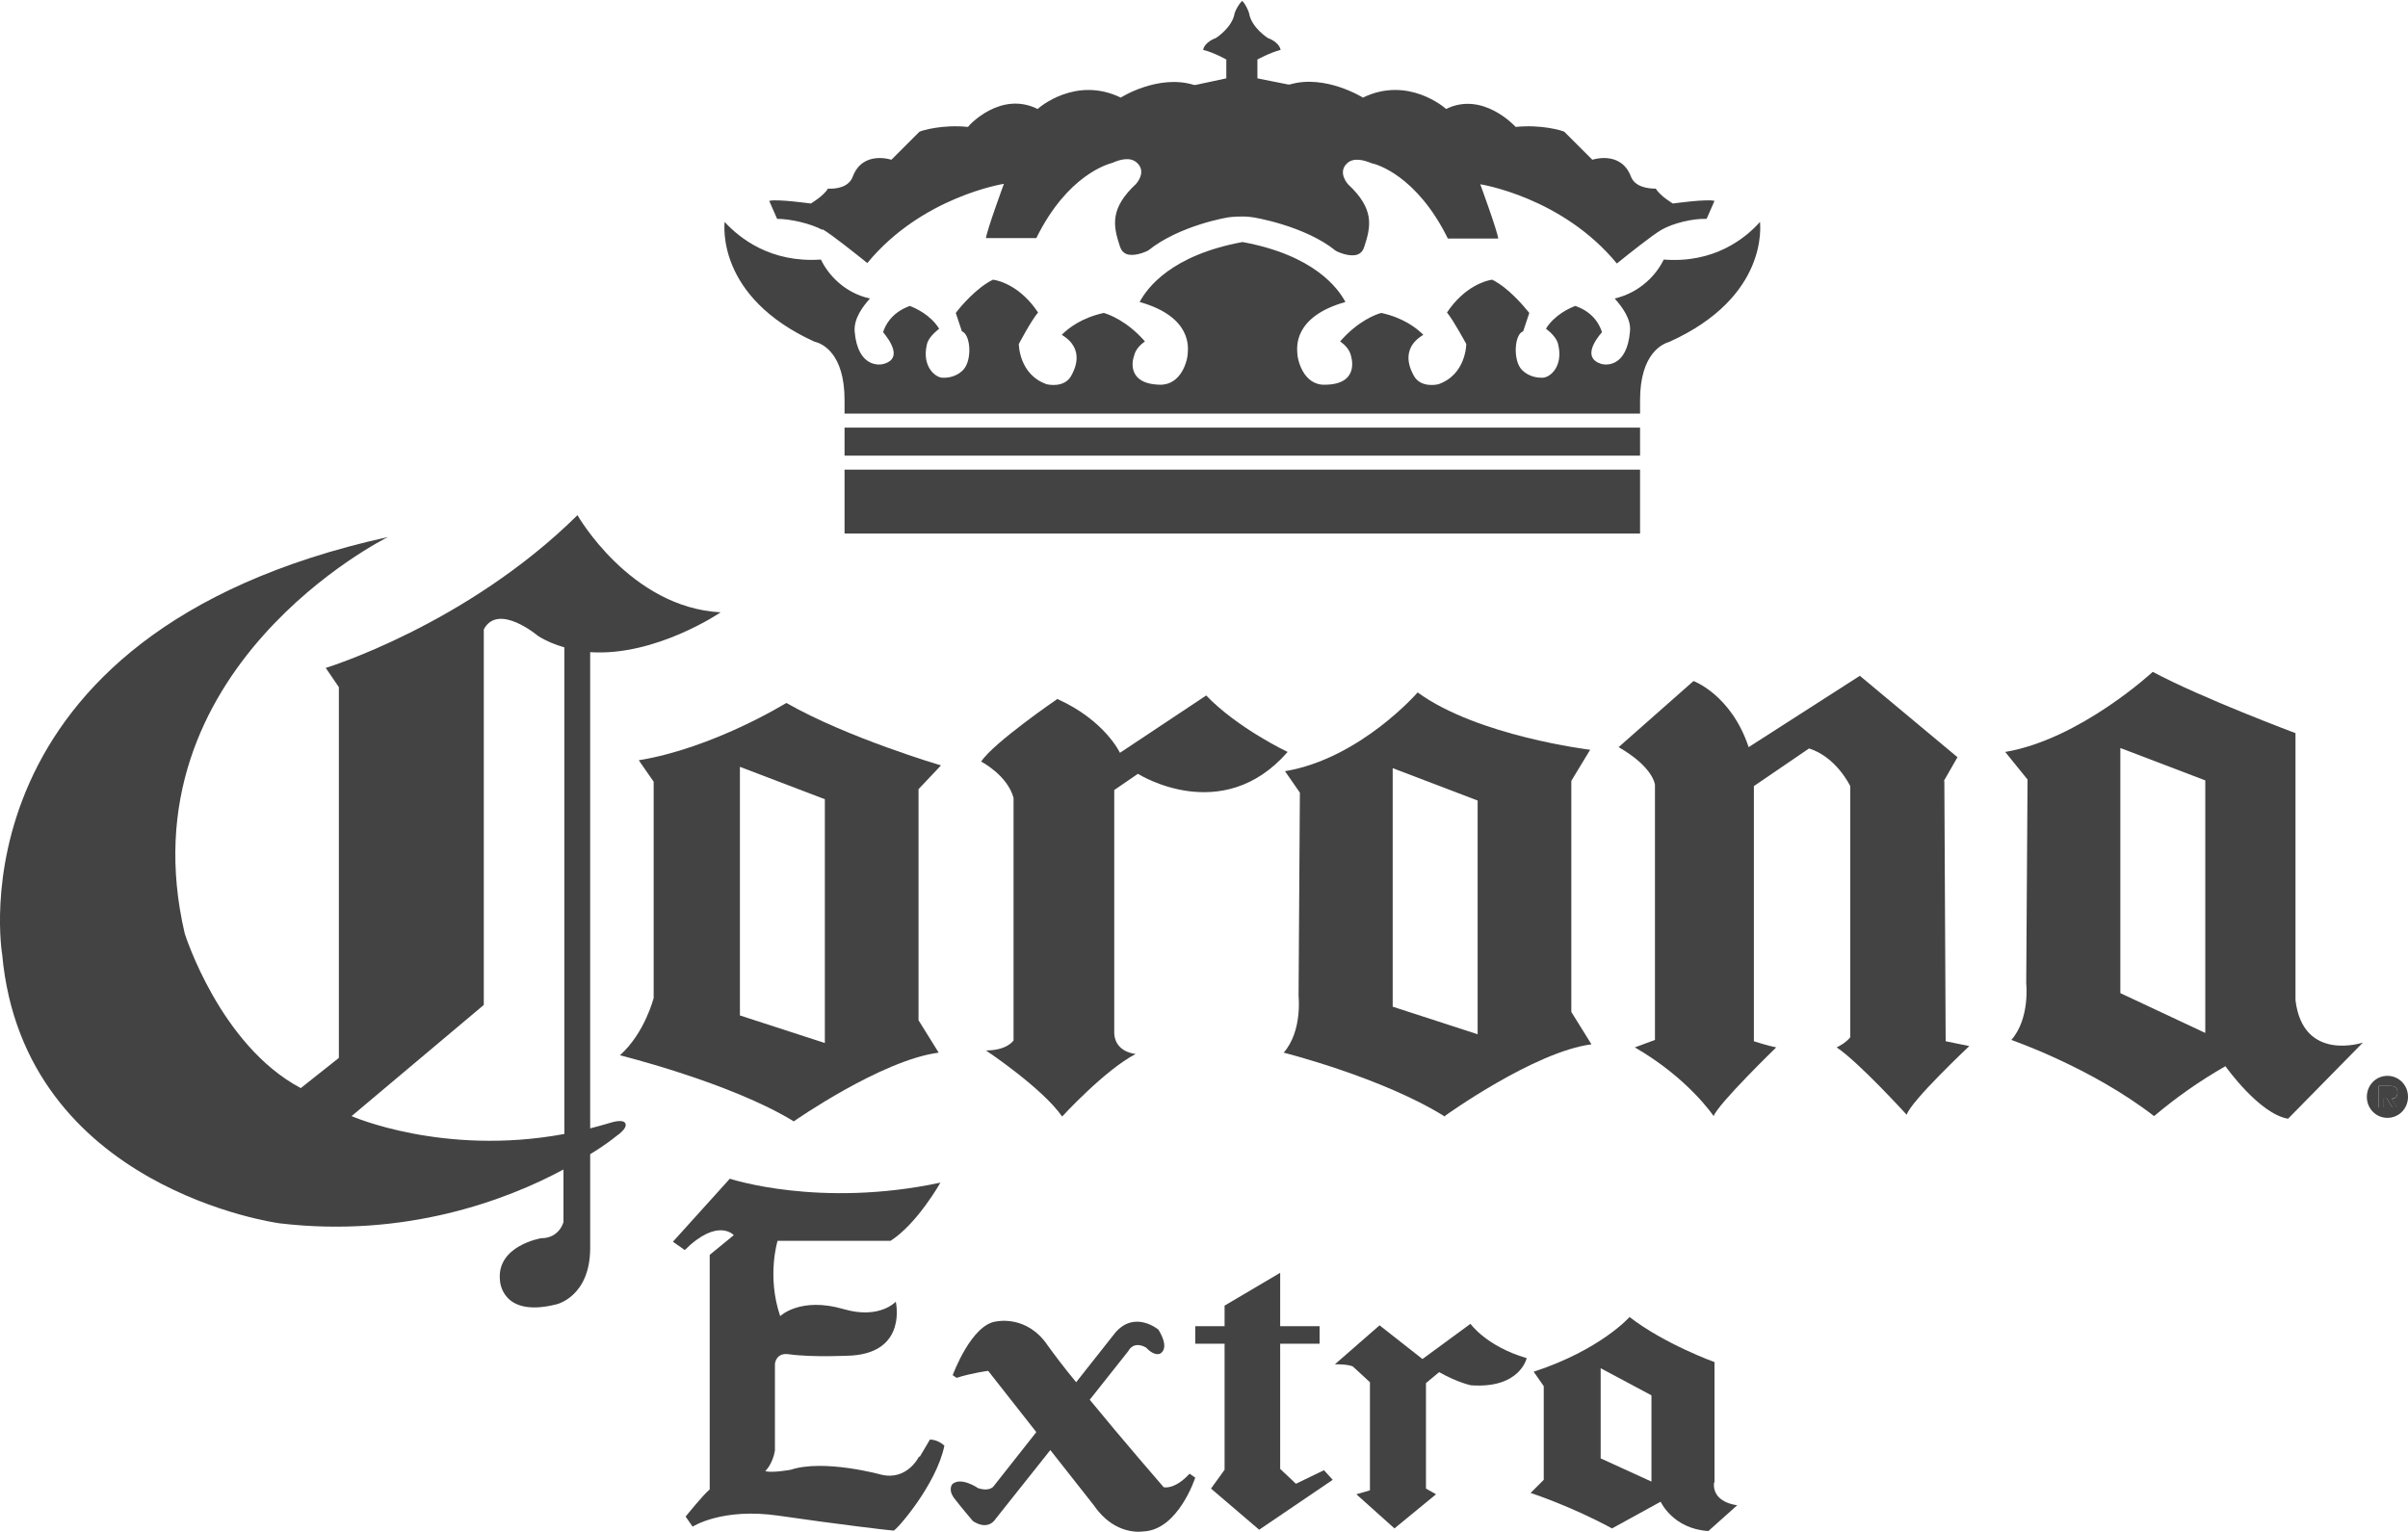 <?xml version="1.0" encoding="UTF-8"?><svg id="Layer_2" xmlns="http://www.w3.org/2000/svg" viewBox="0 0 55 35"><defs><style>.cls-1{fill:#434344;}</style></defs><g id="Layer_1-2"><g><path class="cls-1" d="M54.53,24.58c-.26,0-.47,.21-.47,.48s.21,.48,.47,.48,.47-.21,.47-.48-.21-.48-.47-.48Zm.22,.72h-.11l-.12-.2h-.09v.2h-.1v-.49h.24c.11,0,.19,.02,.19,.15,0,.09-.05,.14-.13,.15l.12,.2Z"/><path class="cls-1" d="M54.76,24.96c0-.13-.08-.15-.19-.15h-.24v.49h.1v-.2h.09l.12,.2h.11l-.12-.2c.09,0,.13-.06,.13-.15Z"/><path class="cls-1" d="M13.95,25.65c-.16,.05-.32,.09-.47,.13V14.9c1.5,.1,2.98-.91,2.98-.91-2.07-.11-3.27-2.22-3.27-2.22-2.54,2.51-5.75,3.49-5.75,3.49l.3,.44v8.47l-.87,.69c-1.85-.98-2.65-3.53-2.65-3.53-1.42-6.07,4.64-9.06,4.64-9.06C-1.21,14.49,.05,21.81,.05,21.81c.49,5.37,6.34,6.14,6.34,6.14,2.87,.34,5.18-.53,6.48-1.23v1.2s-.09,.37-.51,.37c0,0-1.03,.17-.94,.97,0,0,.03,.86,1.29,.54,0,0,.77-.17,.77-1.29v-2.14c.38-.23,.58-.4,.58-.4,.1-.07,.28-.21,.22-.31-.06-.1-.33-.01-.33-.01Zm-1.07,.26c-2.76,.51-4.85-.41-4.85-.41l3.02-2.54V14.38c.33-.62,1.24,.15,1.24,.15,.19,.12,.39,.2,.6,.26v11.12Z"/><path class="cls-1" d="M21.5,17.49s-2.14-.63-3.54-1.43c0,0-1.66,1.03-3.37,1.31l.34,.49v4.94s-.2,.8-.77,1.31c0,0,2.54,.63,3.97,1.51,0,0,2-1.4,3.31-1.57l-.46-.74v-5.28l.51-.54Zm-2.66,6.34l-1.94-.63v-5.68l1.94,.74v5.57Z"/><path class="cls-1" d="M33.01,25.49s2.03-1.46,3.34-1.63l-.46-.74v-5.28l.43-.71s-2.57-.31-3.94-1.31c0,0-1.31,1.51-3.03,1.8l.34,.49-.03,4.65s.09,.8-.34,1.29c0,0,2.26,.57,3.68,1.46Zm-1.2-7.94l1.94,.74v5.34l-1.94-.63v-5.45Z"/><path class="cls-1" d="M52.43,22.83v-6.08s-2.14-.8-3.26-1.4c0,0-1.66,1.54-3.37,1.83l.51,.63-.03,4.66s.09,.8-.34,1.29c0,0,1.83,.63,3.26,1.74,.51-.43,1.05-.81,1.63-1.14,0,0,.77,1.09,1.43,1.2l1.71-1.74s-1.37,.46-1.54-.97Zm-2.06,.77l-1.94-.91v-5.6l1.94,.74v5.77Z"/><path class="cls-1" d="M26.58,33.98s-.92-1.06-1.69-2l.88-1.11s.11-.25,.41-.08c0,0,.16,.19,.31,.14,0,0,.25-.09-.03-.55,0,0-.53-.45-.98,.06l-.9,1.14c-.29-.35-.52-.66-.65-.84-.47-.7-1.16-.55-1.16-.55-.58,.05-1.01,1.23-1.01,1.23l.09,.06c.34-.11,.72-.16,.72-.16l1.1,1.4-.97,1.23s-.08,.14-.36,.05c0,0-.39-.27-.59-.09,0,0-.11,.13,.06,.34,.17,.22,.41,.5,.41,.5,0,0,.33,.25,.53-.06l1.24-1.56,1,1.27c.48,.7,1.11,.59,1.11,.59,.81-.02,1.2-1.23,1.2-1.23l-.13-.09c-.34,.37-.58,.31-.58,.31Z"/><path class="cls-1" d="M20.99,33.28s-.27,.56-.87,.41c0,0-1.3-.36-2.06-.11,0,0-.44,.08-.58,.03,0,0,.17-.16,.22-.47v-1.98s.02-.26,.31-.22c.57,.08,1.45,.03,1.45,.03,1.27-.09,1-1.23,1-1.23,0,0-.37,.41-1.19,.17-.99-.29-1.45,.16-1.45,.16-.31-.91-.06-1.72-.06-1.72h2.58c.61-.39,1.14-1.33,1.14-1.33-2.77,.59-4.81-.09-4.81-.09l-1.3,1.44,.27,.19c.76-.75,1.12-.34,1.12-.34l-.55,.45v5.36c-.14,.11-.55,.62-.55,.62l.16,.23s.67-.44,1.97-.25c1.3,.19,2.56,.34,2.62,.34s.98-1.05,1.16-1.94c0,0-.14-.14-.33-.14l-.23,.39Z"/><polygon class="cls-1" points="29.6 33.9 29.24 33.56 29.24 30.7 30.14 30.7 30.14 30.3 29.24 30.3 29.24 29.08 27.97 29.83 27.97 30.3 27.3 30.3 27.3 30.7 27.97 30.7 27.97 33.58 27.66 34.01 28.76 34.95 30.44 33.81 30.24 33.59 29.6 33.9"/><path class="cls-1" d="M39.16,33.87v-2.75s-1.14-.41-1.94-1.03c0,0-.66,.75-2.19,1.25l.23,.33v2.14l-.3,.3s.9,.29,1.86,.81l1.11-.61s.28,.62,1.09,.67l.66-.59s-.58-.05-.53-.52Zm-1.44-.02l-1.16-.53v-2.06l1.16,.62v1.97Z"/><path class="cls-1" d="M33.58,30.25l-1.09,.8-.98-.77-1.02,.89c.33,0,.41,.05,.41,.05l.39,.36v2.47l-.31,.09,.87,.78,.95-.78-.23-.13v-2.41l.3-.25c.45,.25,.73,.3,.73,.3,1.12,.08,1.27-.62,1.27-.62-.92-.27-1.28-.78-1.28-.78Z"/><path class="cls-1" d="M18.79,5.24c.21,.12,.77,.57,1.02,.77,1.25-1.52,3.12-1.81,3.12-1.81,0,0-.39,1.06-.41,1.24h1.15c.71-1.44,1.63-1.69,1.74-1.72,.18-.08,.41-.14,.56,0,.23,.21-.02,.48-.02,.48-.6,.56-.53,.95-.37,1.43,.04,.12,.1,.15,.14,.17,.16,.07,.42-.03,.51-.08,.71-.57,1.82-.76,1.87-.76,0,0,.27-.03,.48,0,.05,0,1.23,.2,1.93,.77,.09,.05,.35,.15,.51,.08,.04-.02,.1-.05,.14-.17,.16-.48,.23-.87-.37-1.43,0,0-.25-.27-.02-.48,.15-.14,.39-.07,.56,0,.11,.02,1.03,.28,1.74,1.72h1.15c-.02-.18-.41-1.24-.41-1.24,0,0,1.87,.29,3.12,1.81,.25-.2,.81-.65,1.02-.77,.26-.15,.71-.26,1.03-.25l.18-.41c-.17-.05-.95,.06-.95,.06,0,0-.29-.17-.39-.34-.19,0-.48-.04-.57-.28-.23-.6-.88-.38-.88-.38l-.64-.64c-.06-.03-.53-.17-1.11-.11-.03-.03-.76-.82-1.59-.41-.03-.03-.87-.76-1.9-.26,0,0-.86-.54-1.67-.3h-.04s-.7-.14-.7-.14v-.43s.29-.16,.53-.22c-.04-.19-.29-.27-.29-.27,0,0-.38-.24-.43-.57-.03-.09-.09-.22-.16-.28-.07,.07-.14,.19-.17,.28-.05,.33-.43,.57-.43,.57,0,0-.25,.08-.29,.27,.25,.06,.53,.22,.53,.22v.43l-.7,.15h-.04c-.81-.25-1.66,.28-1.67,.29-1.03-.5-1.87,.23-1.9,.26-.84-.42-1.57,.37-1.59,.41-.58-.06-1.05,.08-1.11,.11l-.64,.64s-.65-.22-.88,.38c-.09,.25-.38,.29-.57,.28-.1,.17-.39,.34-.39,.34,0,0-.79-.11-.95-.06l.18,.41c.31,0,.77,.11,1.03,.25Z"/><rect class="cls-1" x="19.29" y="9.77" width="18.17" height=".64"/><path class="cls-1" d="M18.62,7.81c.15,.04,.67,.25,.67,1.33v.31h18.17v-.31c0-1.08,.53-1.29,.67-1.33,2.28-1.03,2.07-2.68,2.07-2.74-.34,.38-1.05,.95-2.2,.86-.15,.32-.52,.75-1.12,.89,.17,.19,.38,.47,.35,.75-.07,.83-.56,.78-.67,.74-.42-.14-.11-.56,.03-.72-.04-.13-.17-.45-.61-.6-.13,.05-.47,.2-.67,.52,.05,.04,.24,.18,.28,.36,.12,.51-.19,.76-.36,.76h-.01s-.01,0-.01,0c-.17,0-.33-.06-.45-.18-.21-.22-.17-.82,.03-.88l.14-.42c-.13-.16-.48-.58-.85-.76-.14,.02-.63,.15-1.03,.75,.15,.18,.44,.72,.44,.72,0,0,0,.7-.64,.92,0,0-.4,.1-.56-.2-.04-.08-.35-.59,.22-.93-.16-.16-.46-.39-.96-.5-.12,.03-.53,.18-.94,.65,.11,.08,.22,.19,.25,.34,0,.01,.21,.64-.59,.65-.5,.02-.64-.57-.64-.74,0-.09-.11-.81,1.1-1.15-.17-.32-.72-1.07-2.35-1.37h0c-1.63,.3-2.18,1.05-2.35,1.37,1.21,.34,1.1,1.06,1.1,1.15,0,.17-.14,.75-.64,.74-.81-.02-.6-.64-.59-.65,.03-.15,.14-.26,.25-.34-.41-.47-.83-.62-.94-.65-.5,.11-.8,.34-.96,.5,.57,.34,.26,.85,.22,.93-.16,.3-.56,.2-.56,.2-.64-.22-.64-.92-.64-.92,0,0,.29-.55,.44-.72-.4-.6-.88-.73-1.03-.75-.37,.18-.73,.6-.85,.76l.14,.42c.2,.07,.24,.66,.03,.88-.18,.19-.42,.18-.45,.18h-.01s-.01,0-.01,0c-.16,0-.48-.25-.36-.76,.04-.18,.24-.32,.28-.36-.2-.32-.54-.47-.67-.52-.44,.16-.57,.47-.61,.6,.14,.17,.45,.59,.03,.72-.11,.04-.61,.09-.68-.74-.02-.29,.18-.56,.35-.75-.6-.13-.97-.57-1.12-.89-1.15,.08-1.86-.49-2.2-.86,0,.05-.21,1.71,2.06,2.74Z"/><rect class="cls-1" x="19.29" y="10.73" width="18.17" height="1.46"/><path class="cls-1" d="M26.01,17.69s1.91,1.2,3.4-.51c0,0-1.14-.54-1.86-1.29l-1.97,1.31s-.34-.74-1.43-1.23c0,0-1.46,1-1.74,1.43,0,0,.6,.31,.74,.83v5.54s-.14,.23-.63,.23c0,0,1.29,.86,1.74,1.51,0,0,.97-1.06,1.68-1.43,0,0-.46-.03-.49-.46v-5.57l.54-.37Z"/><path class="cls-1" d="M44.4,17.84l.31-.54-2.23-1.86-2.54,1.63c-.4-1.2-1.26-1.51-1.26-1.51l-1.71,1.51c.8,.46,.83,.86,.83,.86v5.83l-.46,.17c1.23,.71,1.8,1.57,1.8,1.57,.11-.29,1.43-1.57,1.43-1.57-.17-.03-.51-.14-.51-.14v-5.83l1.26-.86c.63,.2,.94,.86,.94,.86v5.74c-.11,.14-.31,.23-.31,.23,.51,.34,1.6,1.54,1.6,1.54,.09-.31,1.43-1.57,1.43-1.57l-.54-.11-.03-5.94Z"/></g></g></svg>